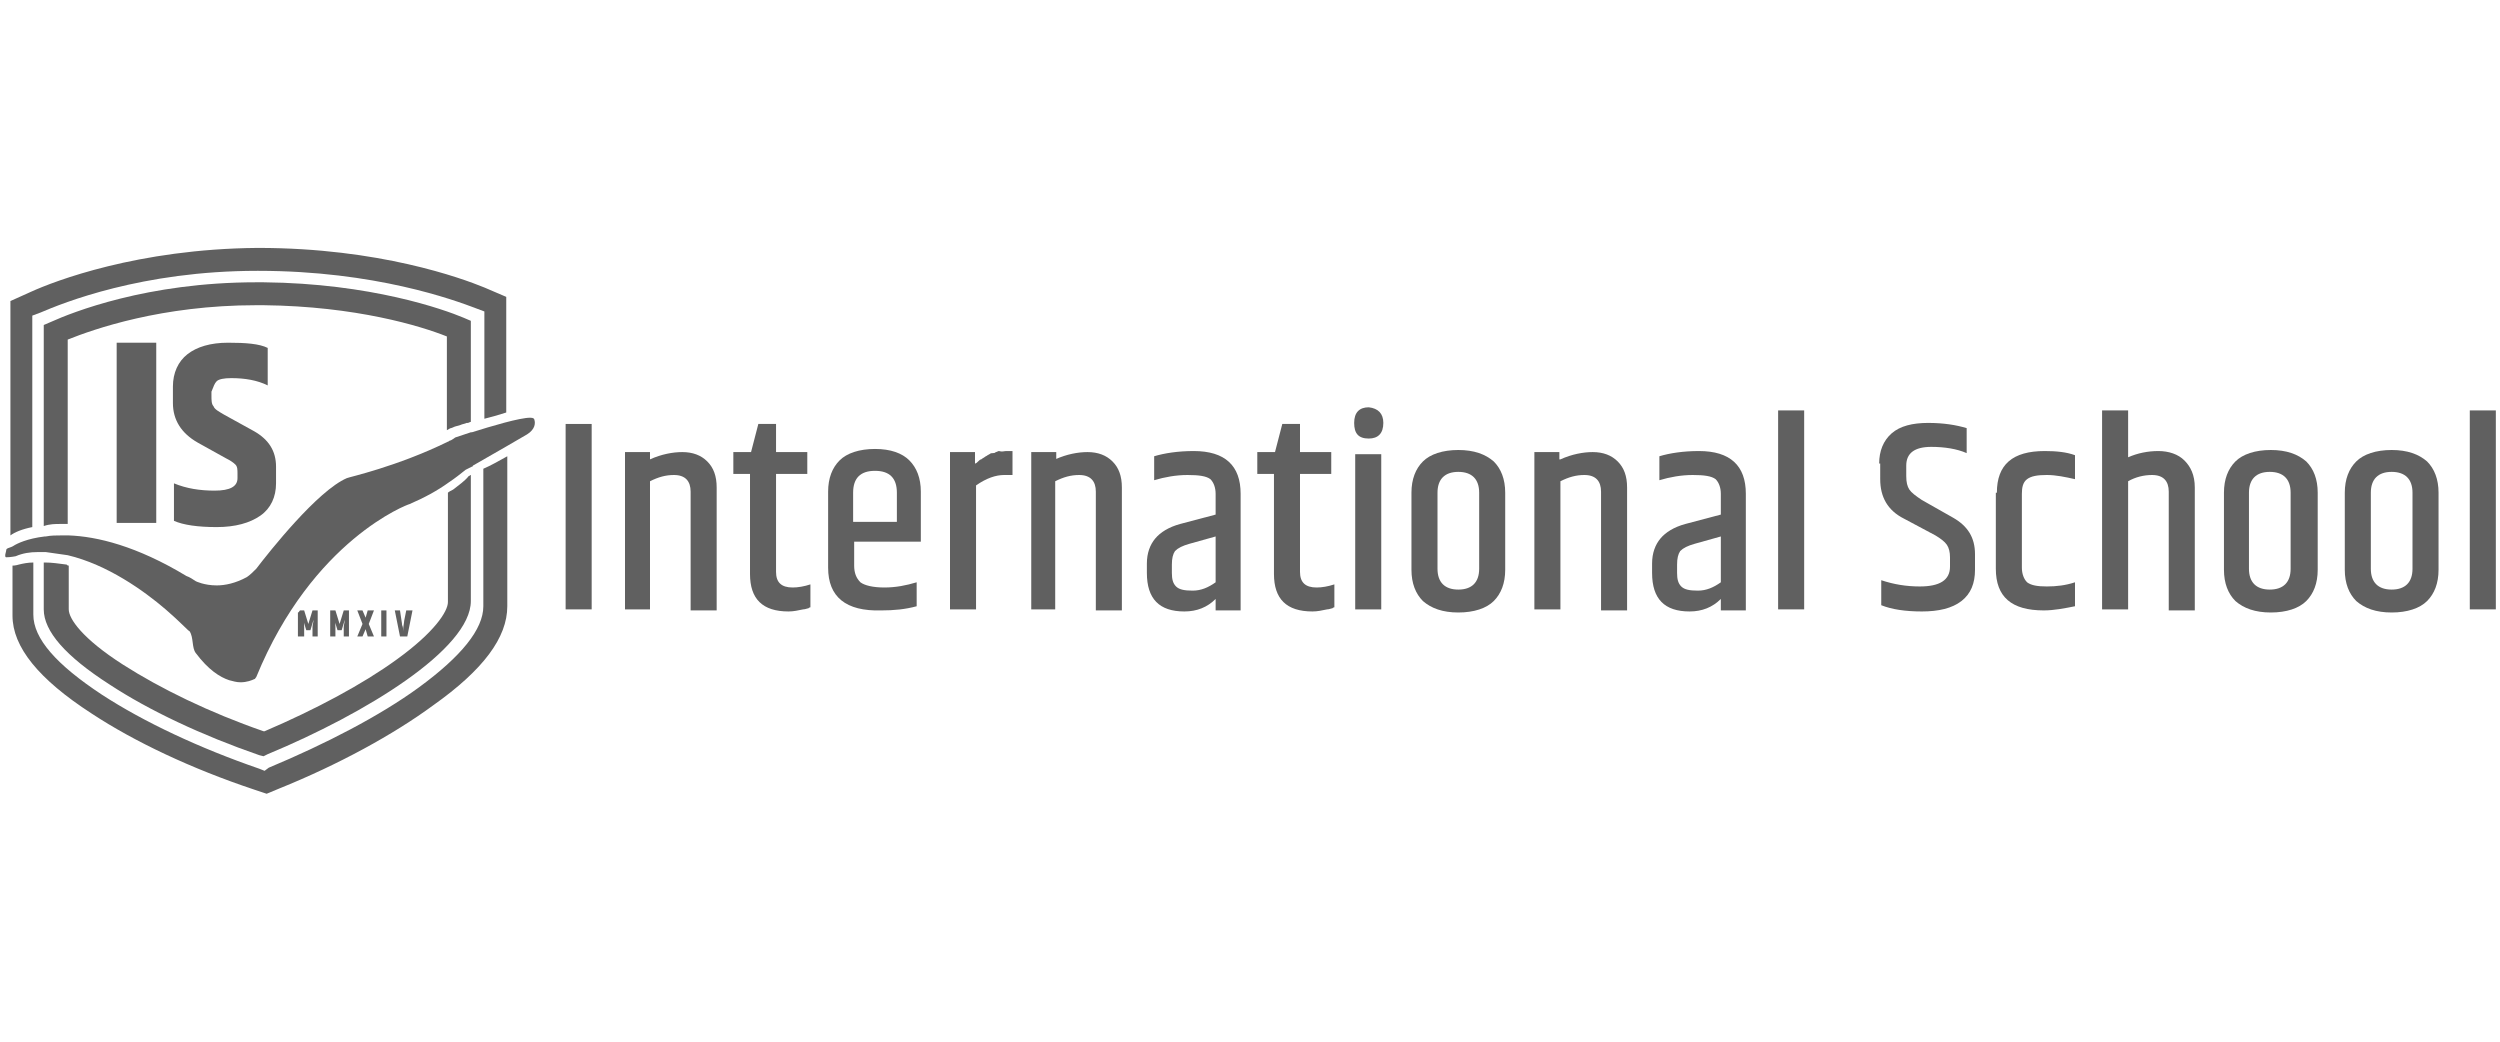 <?xml version="1.0" encoding="UTF-8"?> <!-- Generator: Adobe Illustrator 24.3.0, SVG Export Plug-In . SVG Version: 6.00 Build 0) --> <svg xmlns="http://www.w3.org/2000/svg" xmlns:xlink="http://www.w3.org/1999/xlink" version="1.1" id="Layer_1" x="0px" y="0px" viewBox="0 0 240 100" style="enable-background:new 0 0 240 100;" xml:space="preserve"> <style type="text/css"> .st0{fill:#606060;} </style> <g id="IS_x5F_logo_x5F_beli_1_"> <g> <g> <path class="st0" d="M54.3,40.7h2.5v17.8h-2.5V40.7z"></path> <path class="st0" d="M62.4,44.1c1.1-0.5,2.2-0.7,3.1-0.7c1,0,1.8,0.3,2.4,0.9c0.6,0.6,0.9,1.4,0.9,2.5v11.8h-2.5V47.2 c0-1-0.5-1.6-1.6-1.6c-0.8,0-1.5,0.2-2.3,0.6v12.3H60V43.4h2.4V44.1z"></path> <path class="st0" d="M74.5,40.7v2.7h3v2.1h-3v9.4c0,1,0.5,1.5,1.6,1.5c0.5,0,1.1-0.1,1.7-0.3v2.2c0,0-0.1,0-0.2,0.1 c-0.1,0-0.3,0.1-0.5,0.1c-0.5,0.1-0.9,0.2-1.4,0.2c-2.5,0-3.7-1.2-3.7-3.6v-9.6h-1.6v-2.1h1.7l0.7-2.7H74.5z"></path> <path class="st0" d="M79.5,54.5v-7.3c0-1.3,0.4-2.3,1.1-3c0.7-0.7,1.9-1.1,3.4-1.1c1.5,0,2.6,0.4,3.3,1.1c0.7,0.7,1.1,1.7,1.1,3 v4.8H82v2.3c0,0.7,0.2,1.2,0.6,1.6c0.4,0.3,1.2,0.5,2.3,0.5c1.1,0,2.1-0.2,3.1-0.5v2.3c-1.1,0.3-2.2,0.4-3.4,0.4 C81.2,58.7,79.5,57.3,79.5,54.5z M82,50.1h4.1v-2.8c0-1.4-0.7-2.1-2.1-2.1c-1.4,0-2.1,0.7-2.1,2.1V50.1z"></path> <path class="st0" d="M96.6,43.3h0.6v2.3h-0.8c-0.8,0-1.7,0.3-2.7,1v11.9h-2.5V43.4h2.4v1.1c0.1,0,0.2-0.1,0.3-0.2 c0.1-0.1,0.2-0.2,0.3-0.2c0,0,0.1-0.1,0.3-0.2c0.1-0.1,0.2-0.1,0.3-0.2c0.1,0,0.1-0.1,0.2-0.1c0.1-0.1,0.2-0.1,0.3-0.1 c0.1,0,0.2,0,0.3-0.1c0.1,0,0.2-0.1,0.3-0.1C96.2,43.4,96.4,43.3,96.6,43.3z"></path> <path class="st0" d="M101.3,44.1c1.1-0.5,2.2-0.7,3.1-0.7c1,0,1.8,0.3,2.4,0.9c0.6,0.6,0.9,1.4,0.9,2.5v11.8h-2.5V47.2 c0-1-0.5-1.6-1.6-1.6c-0.8,0-1.5,0.2-2.3,0.6v12.3H99V43.4h2.4V44.1z"></path> <path class="st0" d="M110.8,43.8c1-0.3,2.3-0.5,3.8-0.5c3,0,4.5,1.4,4.5,4.1v11.2h-2.4v-1.1c-0.8,0.8-1.8,1.2-3,1.2 c-2.4,0-3.6-1.2-3.6-3.7v-0.9c0-1,0.3-1.8,0.8-2.4c0.5-0.6,1.3-1.1,2.4-1.4l3.4-0.9v-2c0-0.6-0.2-1.1-0.5-1.4 c-0.4-0.3-1.1-0.4-2.2-0.4c-1.1,0-2.2,0.2-3.2,0.5V43.8z M112.5,54.2V55c0,0.6,0.1,1,0.4,1.3c0.3,0.3,0.8,0.4,1.6,0.4 c0.8,0,1.5-0.3,2.2-0.8v-4.4l-2.5,0.7c-0.7,0.2-1.1,0.4-1.4,0.7C112.6,53.2,112.5,53.6,112.5,54.2z"></path> <path class="st0" d="M124.8,40.7v2.7h3v2.1h-3v9.4c0,1,0.5,1.5,1.6,1.5c0.5,0,1.1-0.1,1.7-0.3v2.2c0,0-0.1,0-0.2,0.1 c-0.1,0-0.3,0.1-0.5,0.1c-0.5,0.1-0.9,0.2-1.4,0.2c-2.5,0-3.7-1.2-3.7-3.6v-9.6h-1.6v-2.1h1.7l0.7-2.7H124.8z"></path> <path class="st0" d="M132.8,40.6c0,1-0.5,1.5-1.4,1.5c-1,0-1.4-0.5-1.4-1.5s0.5-1.5,1.4-1.5C132.3,39.2,132.8,39.7,132.8,40.6z M130.1,43.6h2.5v14.9h-2.5V43.6z"></path> <path class="st0" d="M135.5,47.3c0-1.3,0.4-2.3,1.1-3c0.7-0.7,1.9-1.1,3.4-1.1c1.5,0,2.6,0.4,3.4,1.1c0.7,0.7,1.1,1.7,1.1,3v7.4 c0,1.3-0.4,2.3-1.1,3c-0.7,0.7-1.9,1.1-3.4,1.1c-1.5,0-2.6-0.4-3.4-1.1c-0.7-0.7-1.1-1.7-1.1-3V47.3z M142,47.3c0-1.3-0.7-2-2-2 c-1.3,0-2,0.7-2,2v7.3c0,1.3,0.7,2,2,2c1.3,0,2-0.7,2-2V47.3z"></path> <path class="st0" d="M149.8,44.1c1.1-0.5,2.2-0.7,3.1-0.7c1,0,1.8,0.3,2.4,0.9c0.6,0.6,0.9,1.4,0.9,2.5v11.8h-2.5V47.2 c0-1-0.5-1.6-1.6-1.6c-0.8,0-1.5,0.2-2.3,0.6v12.3h-2.5V43.4h2.4V44.1z"></path> <path class="st0" d="M159.3,43.8c1-0.3,2.3-0.5,3.8-0.5c3,0,4.5,1.4,4.5,4.1v11.2h-2.4v-1.1c-0.8,0.8-1.8,1.2-3,1.2 c-2.4,0-3.6-1.2-3.6-3.7v-0.9c0-1,0.3-1.8,0.8-2.4c0.5-0.6,1.3-1.1,2.4-1.4l3.4-0.9v-2c0-0.6-0.2-1.1-0.5-1.4 c-0.4-0.3-1.1-0.4-2.2-0.4c-1.1,0-2.2,0.2-3.2,0.5V43.8z M161,54.2V55c0,0.6,0.1,1,0.4,1.3c0.3,0.3,0.8,0.4,1.6,0.4 c0.8,0,1.5-0.3,2.2-0.8v-4.4l-2.5,0.7c-0.7,0.2-1.1,0.4-1.4,0.7C161.1,53.2,161,53.6,161,54.2z"></path> <path class="st0" d="M170.7,39.4h2.5v19.1h-2.5V39.4z"></path> <path class="st0" d="M180.4,44.5c0-1.2,0.4-2.2,1.2-2.9s2-1,3.5-1c1.5,0,2.7,0.2,3.7,0.5v2.4c-0.9-0.4-2.1-0.6-3.4-0.6 c-1.6,0-2.4,0.6-2.4,1.8v1c0,0.6,0.1,1,0.3,1.3c0.2,0.3,0.6,0.6,1.2,1l3,1.7c1.4,0.8,2.1,1.9,2.1,3.5v1.5c0,1.3-0.4,2.3-1.3,3 c-0.9,0.7-2.2,1-3.8,1c-1.6,0-2.9-0.2-3.9-0.6v-2.4c1.2,0.4,2.4,0.6,3.7,0.6c1.9,0,2.9-0.6,2.9-1.9v-0.9c0-0.5-0.1-0.9-0.3-1.2 c-0.2-0.3-0.6-0.6-1.1-0.9l-3-1.6c-1.6-0.8-2.3-2.1-2.3-3.8V44.5z"></path> <path class="st0" d="M191.7,47.3c0-2.7,1.5-4,4.6-4c1.1,0,2.1,0.1,2.9,0.4v2.3c-0.9-0.2-1.8-0.4-2.7-0.4c-0.9,0-1.5,0.1-1.9,0.4 c-0.4,0.3-0.5,0.8-0.5,1.4v7.1c0,0.6,0.2,1.1,0.5,1.4c0.4,0.3,1,0.4,1.9,0.4c0.9,0,1.8-0.1,2.7-0.4v2.3c-1,0.2-2,0.4-3,0.4 c-3.1,0-4.6-1.3-4.6-4V47.3z"></path> <path class="st0" d="M201.8,39.4h2.5v4.5c0.9-0.4,1.9-0.6,2.9-0.6c1,0,1.9,0.3,2.5,0.9c0.6,0.6,1,1.4,1,2.6v11.8h-2.5V47.2 c0-1-0.5-1.6-1.6-1.6c-0.8,0-1.6,0.2-2.3,0.6v12.3h-2.5V39.4z"></path> <path class="st0" d="M213.5,47.3c0-1.3,0.4-2.3,1.1-3c0.7-0.7,1.9-1.1,3.4-1.1c1.5,0,2.6,0.4,3.4,1.1c0.7,0.7,1.1,1.7,1.1,3v7.4 c0,1.3-0.4,2.3-1.1,3c-0.7,0.7-1.9,1.1-3.4,1.1c-1.5,0-2.6-0.4-3.4-1.1c-0.7-0.7-1.1-1.7-1.1-3V47.3z M219.9,47.3 c0-1.3-0.7-2-2-2c-1.3,0-2,0.7-2,2v7.3c0,1.3,0.7,2,2,2c1.3,0,2-0.7,2-2V47.3z"></path> <path class="st0" d="M225.1,47.3c0-1.3,0.4-2.3,1.1-3c0.7-0.7,1.9-1.1,3.4-1.1c1.5,0,2.6,0.4,3.4,1.1c0.7,0.7,1.1,1.7,1.1,3v7.4 c0,1.3-0.4,2.3-1.1,3c-0.7,0.7-1.9,1.1-3.4,1.1c-1.5,0-2.6-0.4-3.4-1.1c-0.7-0.7-1.1-1.7-1.1-3V47.3z M231.6,47.3 c0-1.3-0.7-2-2-2c-1.3,0-2,0.7-2,2v7.3c0,1.3,0.7,2,2,2c1.3,0,2-0.7,2-2V47.3z"></path> <path class="st0" d="M237.1,39.4h2.5v19.1h-2.5V39.4z"></path> </g> <path class="st0" d="M33,61.1h0.5v-2.5H33l-0.4,1.3l-0.4-1.3h-0.5v2.5h0.5v-0.9c0-0.3,0-0.5-0.1-0.7l0.3,1h0.4l0.3-1 c0,0.2-0.1,0.5-0.1,0.7V61.1z"></path> <path class="st0" d="M20.8,36.6c0.2-0.2,0.7-0.3,1.4-0.3c1.3,0,2.5,0.2,3.5,0.7v-3.6c-0.8-0.4-2.1-0.5-3.8-0.5 c-1.7,0-3,0.4-3.9,1.1s-1.4,1.8-1.4,3.1v1.6c0,1.6,0.8,2.9,2.4,3.8l2.7,1.5c0.4,0.2,0.7,0.4,0.9,0.6c0.2,0.2,0.2,0.5,0.2,0.9v0.4 c0,0.8-0.7,1.2-2.2,1.2c-1.4,0-2.7-0.2-3.9-0.7v3.6c0.9,0.4,2.3,0.6,4.1,0.6c1.8,0,3.2-0.4,4.2-1.1s1.5-1.8,1.5-3.1v-1.6 c0-1.5-0.7-2.6-2.1-3.4l-2.9-1.6c-0.5-0.3-0.9-0.5-1-0.8c-0.2-0.2-0.2-0.6-0.2-1v-0.4C20.5,37.1,20.6,36.8,20.8,36.6z"></path> <rect x="11.2" y="32.9" class="st0" width="3.8" height="17.3"></rect> <path class="st0" d="M39.1,61.1l0.5-2.5H39l-0.2,1c0,0.2-0.1,0.5-0.1,1c0-0.2,0-0.4-0.1-0.6c0-0.2-0.1-0.6-0.2-1.4h-0.5l0.5,2.5 H39.1z"></path> <polygon class="st0" points="35.3,58.6 35.1,59.3 34.8,58.6 34.3,58.6 34.8,59.9 34.3,61.1 34.8,61.1 35.1,60.4 35.3,61.1 35.9,61.1 35.4,59.9 35.9,58.6 "></polygon> <path class="st0" d="M43.5,47c-0.2,0.1-0.4,0.2-0.5,0.3l0,0.5l0,10c0,0.9-1.3,2.9-4.9,5.5c-3.3,2.4-7.8,4.8-12.7,6.9 c0,0-0.1,0-0.1,0c-5.2-1.8-9.9-4.1-13.5-6.4c-3.9-2.5-5.2-4.4-5.2-5.3c0-1.1,0-2.5,0-4.2c-0.1,0-0.1,0-0.2-0.1 C5.6,54.1,5,54,4.3,54c0,0,0,0-0.1,0c0,1.8,0,3.3,0,4.5c0,2.1,2.1,4.5,6.3,7.2c3.8,2.5,8.9,4.9,14.4,6.8l0.4,0.1l0,0l0.4-0.2 c9.4-3.9,19.5-10.1,19.5-14.7l0-10l0-2.1c-0.1,0-0.1,0.1-0.2,0.1C44.6,46.2,44,46.6,43.5,47z"></path> <path class="st0" d="M5.8,50.3c0.2,0,0.4,0,0.7,0c0-0.8,0-1.7,0-2.5c0-5.8,0-12,0-15.2c2.5-1,9-3.3,18.1-3.3h0.1 c0.2,0,0.4,0,0.6,0v0c8.9,0.1,15.1,2,17.6,3l0,9c0.2-0.1,0.3-0.2,0.4-0.2c0.2-0.1,0.5-0.2,0.9-0.3c0.2-0.1,0.4-0.1,0.6-0.2l0.1,0 c0.1,0,0.2-0.1,0.3-0.1l0-9.7l-0.7-0.3c-1.9-0.8-8.9-3.3-19.2-3.4v0c-0.2,0-0.4,0-0.6,0h-0.1c-10.5,0-17.7,2.9-19.7,3.8l-0.7,0.3 v0.7c0,2.9,0,9.7,0,16c0,0.9,0,1.7,0,2.6l0,0C4.8,50.3,5.3,50.3,5.8,50.3z"></path> <rect x="36.6" y="58.6" class="st0" width="0.5" height="2.5"></rect> <path class="st0" d="M28.7,61.1h0.5v-0.9c0-0.3,0-0.5-0.1-0.7l0.3,1h0.4l0.3-1c0,0.2-0.1,0.5-0.1,0.7v0.9h0.5v-2.5h-0.5l-0.4,1.3 l-0.4-1.3h-0.4c-0.1,0.1-0.1,0.2-0.2,0.2V61.1z"></path> <path class="st0" d="M3.1,50.6c0-7.3,0-16.2,0-19.5l0-0.8l0.8-0.3c2.1-0.9,9.7-4,20.8-4h0.1c11.2,0,18.8,2.8,20.9,3.6l0.8,0.3 l0,0.9l0,9.4c0.8-0.2,1.5-0.4,2.1-0.6l0-8.8l0-2.3l-2.1-0.9c-2.2-0.9-10.1-3.8-21.7-3.8h-0.1C13.2,23.9,5.2,27,3,28l-2,0.9l0,2.2 c0,3.5,0,12.8,0,20.3C1.4,51.1,2.1,50.8,3.1,50.6z"></path> <path class="st0" d="M46.4,45l0,13.2c0,2.2-2.1,4.8-6.2,7.8c-3.7,2.7-8.9,5.4-14.4,7.7L25.4,74l-0.5-0.2c-5.8-2-11.1-4.5-15.1-7.1 c-4.4-2.9-6.6-5.4-6.6-7.7c0-1.3,0-3.1,0-5c-0.5,0-1,0.1-1.4,0.2c0,0-0.3,0.1-0.6,0.1c0,1.9,0,3.5,0,4.8c0,3,2.5,6.1,7.6,9.4 c4.1,2.7,9.6,5.3,15.6,7.3l1.2,0.4l1.2-0.5c5.7-2.3,11-5.2,14.8-8c4.8-3.4,7.1-6.5,7.1-9.5l0-14.4C47.8,44.3,47.1,44.7,46.4,45z"></path> <path class="st0" d="M18.2,60.6c0.4,0.6,0.2,1.6,0.6,2.1c1.2,1.6,2.3,2.3,3.2,2.6c0.4,0.1,0.7,0.2,1.1,0.2c0.6,0,1.1-0.2,1.3-0.3 c0.1,0,0.1-0.1,0.2-0.2c5.4-13.2,14.6-16.6,14.7-16.6h0c1.4-0.6,2.7-1.3,3.8-2.1c0.6-0.4,1.1-0.8,1.6-1.2c0,0,0.2-0.1,0.6-0.3 c0,0,0.1,0,0.1-0.1c1.6-0.9,5.2-3,5.2-3c0.8-0.5,0.8-1.1,0.7-1.4c0-0.1-0.1-0.2-0.4-0.2c-1,0-3.7,0.8-5.6,1.4c0,0-0.1,0-0.1,0 c-0.6,0.2-1.2,0.4-1.5,0.5c0,0-0.4,0.3-0.5,0.3c-0.1,0-0.1,0.1-0.2,0.1c-4.9,2.4-9.5,3.4-9.7,3.5c0,0,0,0,0,0 c-2.8,1.2-7.4,7-8.7,8.7c-0.3,0.3-0.6,0.6-0.9,0.8c-1.1,0.6-2.1,0.8-2.9,0.8c-1.2,0-2-0.4-2-0.4c-0.3-0.2-0.6-0.4-0.9-0.5 c-4.8-2.9-8.6-3.8-11.3-3.9c-0.2,0-0.5,0-0.7,0c-0.5,0-1,0-1.5,0.1c0,0-0.1,0-0.1,0c-1.7,0.2-2.7,0.7-3,0.9 c-0.3,0.2-0.7,0.2-0.7,0.4c0,0.1-0.1,0.4-0.1,0.5c0,0.1,0,0.2,0.1,0.2c0,0,0,0,0,0c0.4,0,0.9-0.1,0.9-0.1C2.2,53.1,2.9,53,3.6,53 c0.2,0,0.4,0,0.7,0c0,0,0.1,0,0.1,0c0.7,0.1,1.4,0.2,2.1,0.3c3.8,0.9,7.3,3.4,9.4,5.2C17.3,59.7,18.1,60.6,18.2,60.6 C18.2,60.6,18.2,60.6,18.2,60.6z"></path> </g> </g> </svg> 